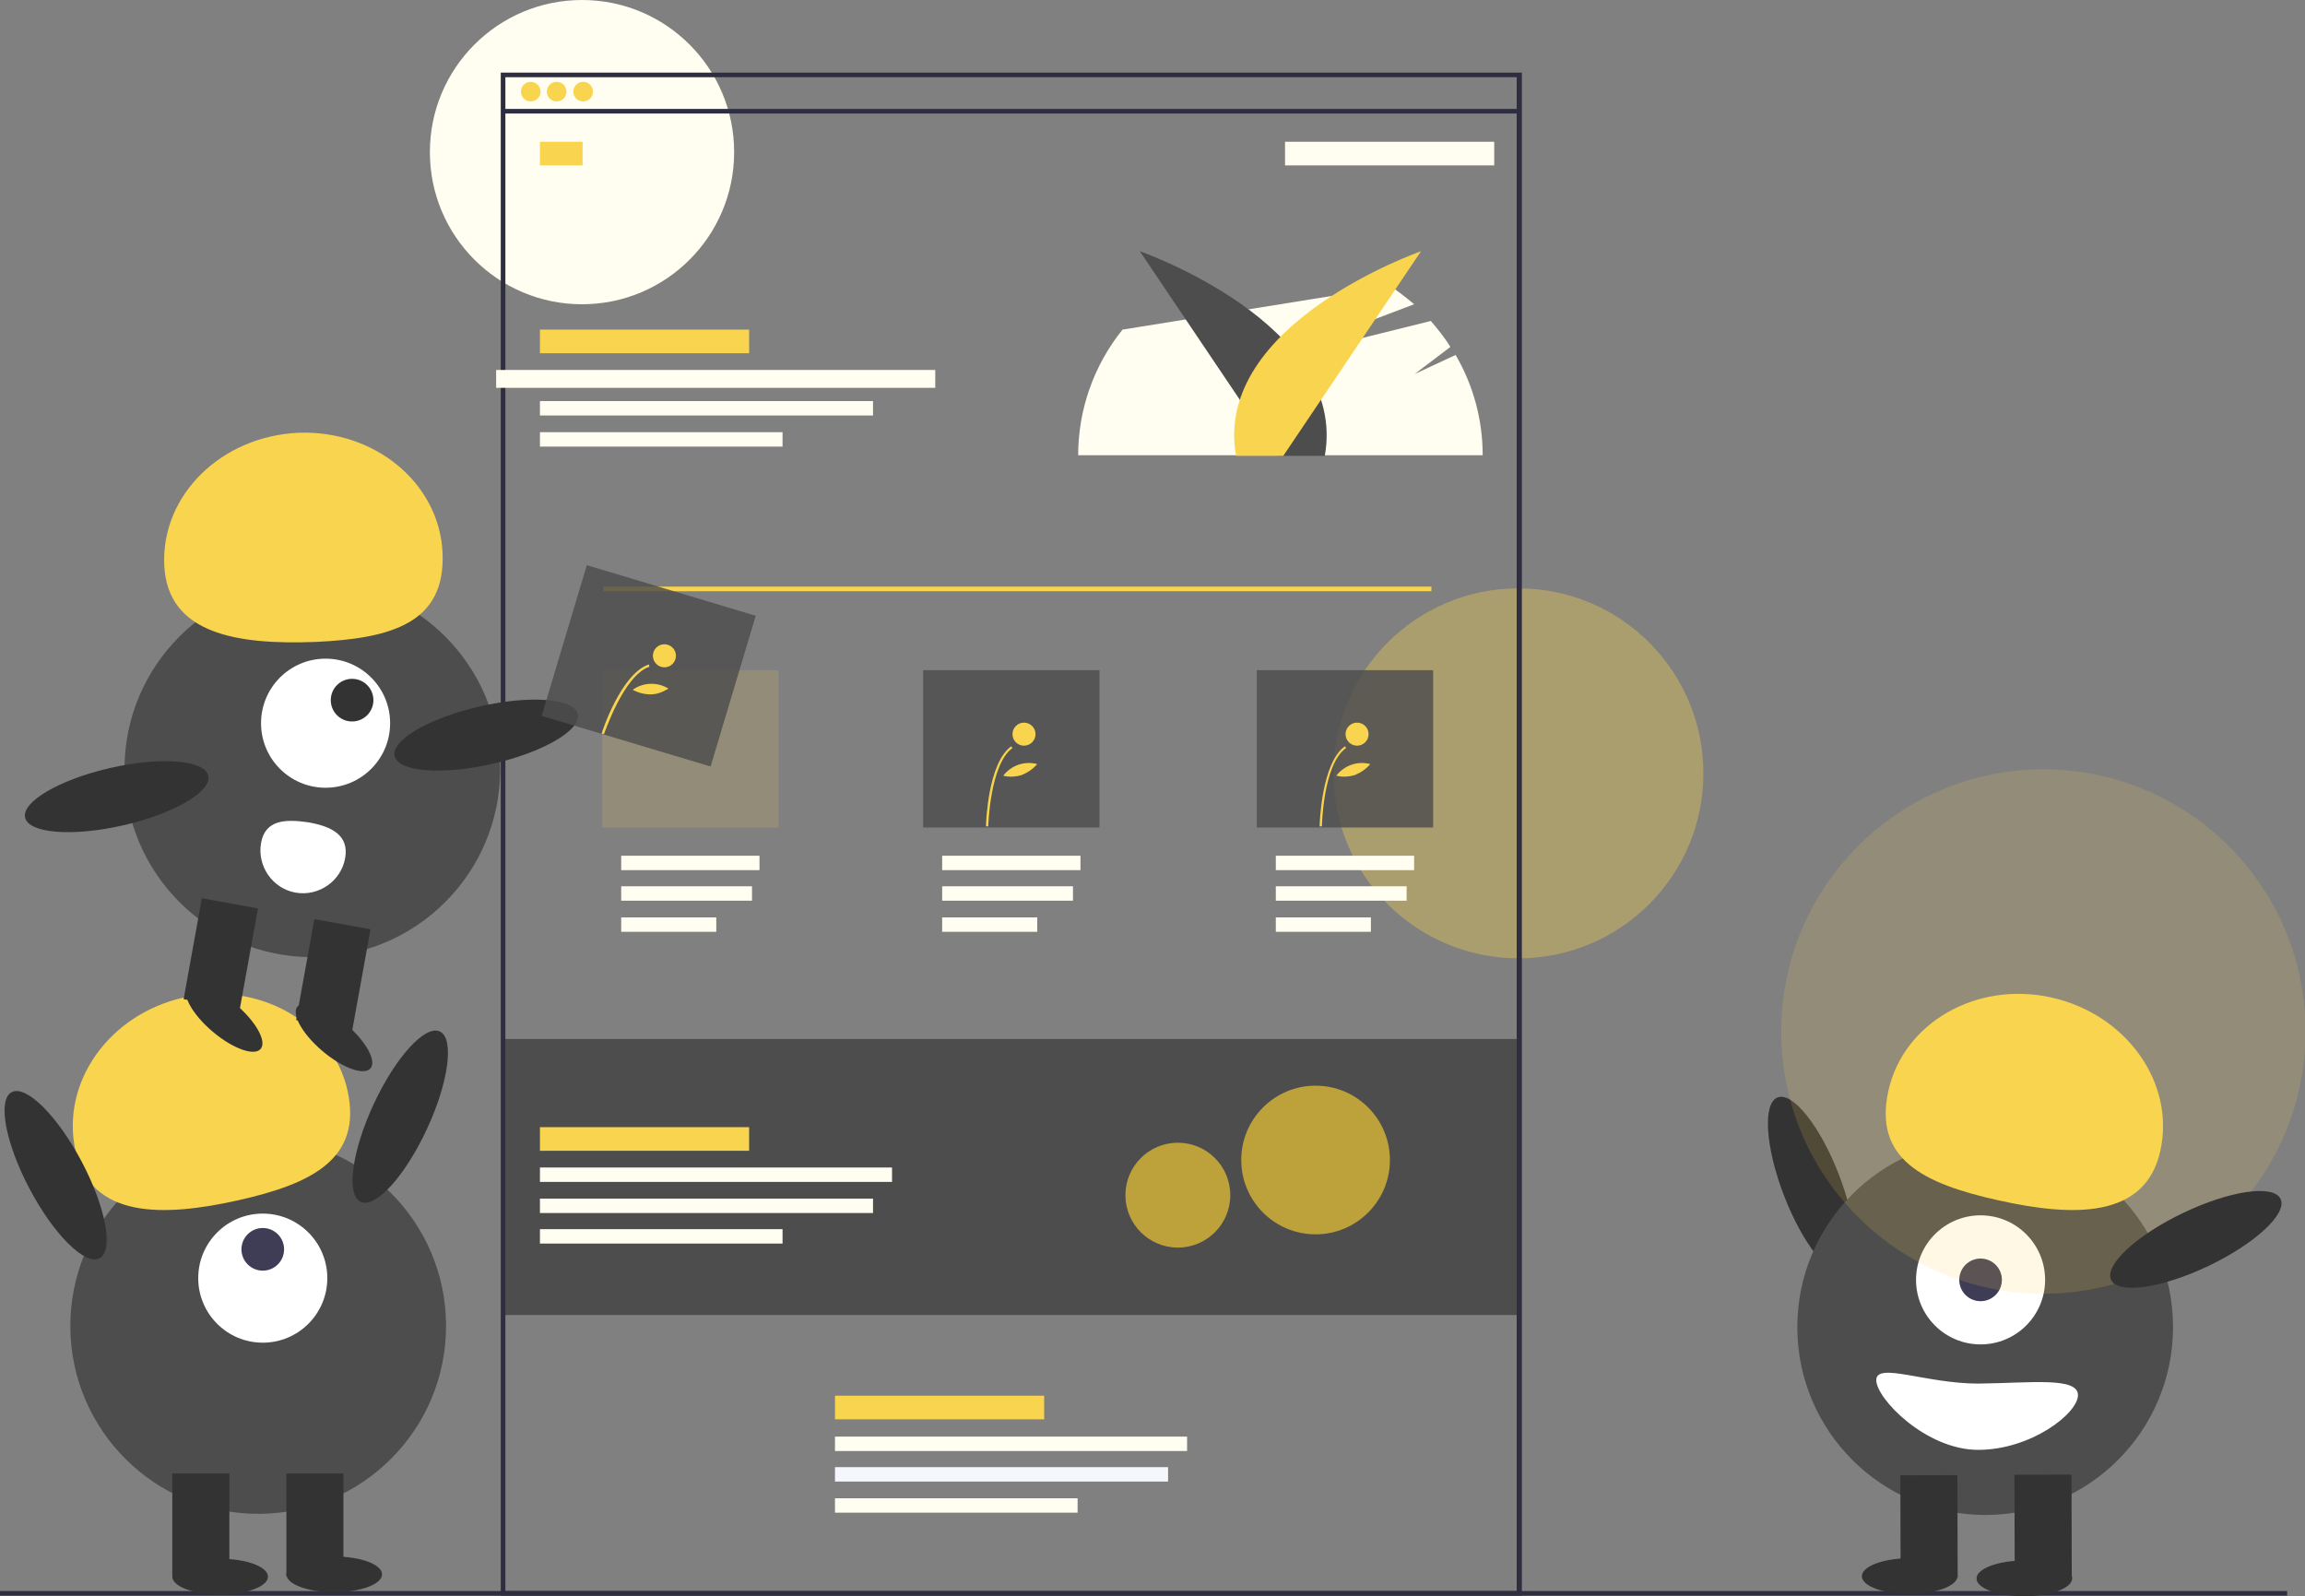<?xml version="1.0" encoding="utf-8"?>
<!-- Generator: Adobe Illustrator 26.1.0, SVG Export Plug-In . SVG Version: 6.00 Build 0)  -->
<svg version="1.1" id="ab0c8d57-73b5-4efc-a896-a2305a232bd8"
	 xmlns="http://www.w3.org/2000/svg" xmlns:xlink="http://www.w3.org/1999/xlink" x="0px" y="0px" viewBox="0 0 400 277"
	 style="enable-background:new 0 0 400 277;" xml:space="preserve">
<rect x="0" y="0" width="400" height="277" fill="#808080" stroke="none"/>
<style type="text/css">
	.st0{fill:#FFFEF0;}
	.st1{opacity:0.36;fill:#F9D44E;}
	.st2{fill:#4D4D4D;}
	.st3{fill:#2F2E41;}
	.st4{fill:#F9D44E;}
	.st5{fill:#F4F7FC;}
	.st6{opacity:0.15;fill:#F9D44E;}
	.st7{opacity:0.83;fill:#4D4D4D;}
	.st8{fill:#BDA13B;}
	.st9{fill:#333333;}
	.st10{fill:#FFFFFF;}
	.st11{fill:#3F3D56;}
</style>
<circle class="st0" cx="101" cy="26.4" r="26.4"/>
<circle class="st1" cx="263.5" cy="134.2" r="32.1"/>
<rect x="87.1" y="180.3" class="st2" width="176.8" height="47.9"/>
<path class="st0" d="M252.6,61.6l-7.1,3.3l6.2-4.7c-1-1.6-2.2-3.1-3.4-4.5l-30.6,7.6l27.7-10.5c-1.3-1.1-2.6-2.1-4-3.1l-46.6,7.5
	c-5,6.2-7.7,13.9-7.7,21.8h70.2C257.3,72.9,255.7,66.9,252.6,61.6z"/>
<rect y="276.1" class="st3" width="396.9" height="0.8"/>
<path class="st2" d="M221.7,79.1l-23.9-35.5c0,0,36.2,12.6,32.1,35.5H221.7z"/>
<path class="st4" d="M222.7,79.1l23.9-35.5c0,0-36.2,12.6-32.1,35.5H222.7z"/>
<path class="st3" d="M264.1,276.9H86.9V12.6h177.2V276.9z M87.7,276.1h175.5V13.4H87.7V276.1z"/>
<rect x="87.5" y="18.9" class="st3" width="176.4" height="0.8"/>
<circle class="st4" cx="92.1" cy="15.9" r="1.7"/>
<circle class="st4" cx="96.6" cy="15.9" r="1.7"/>
<circle class="st4" cx="101.2" cy="15.9" r="1.7"/>
<rect x="93.7" y="24.6" class="st4" width="7.4" height="4.1"/>
<rect x="93.7" y="57.2" class="st4" width="36.3" height="4.1"/>
<rect x="223" y="24.6" class="st0" width="36.3" height="4.1"/>
<rect x="86.1" y="64.2" class="st0" width="76.2" height="3.1"/>
<rect x="93.7" y="69.6" class="st0" width="57.8" height="2.5"/>
<rect x="93.7" y="75" class="st0" width="42.1" height="2.5"/>
<rect x="107.8" y="148.5" class="st0" width="24" height="2.5"/>
<rect x="107.8" y="153.8" class="st0" width="22.7" height="2.5"/>
<rect x="107.8" y="159.2" class="st0" width="16.5" height="2.5"/>
<rect x="163.5" y="148.5" class="st0" width="24" height="2.5"/>
<rect x="163.5" y="153.8" class="st0" width="22.7" height="2.5"/>
<rect x="163.5" y="159.2" class="st0" width="16.5" height="2.5"/>
<rect x="221.4" y="148.5" class="st0" width="24" height="2.5"/>
<rect x="221.4" y="153.8" class="st0" width="22.7" height="2.5"/>
<rect x="221.4" y="159.2" class="st0" width="16.5" height="2.5"/>
<rect x="144.9" y="242.2" class="st4" width="36.3" height="4.1"/>
<rect x="144.9" y="249.3" class="st0" width="61.1" height="2.5"/>
<rect x="144.9" y="254.6" class="st5" width="57.8" height="2.5"/>
<rect x="144.9" y="260" class="st0" width="42.1" height="2.5"/>
<rect x="104.7" y="101.8" class="st4" width="143.7" height="0.8"/>
<rect x="104.5" y="116.3" class="st6" width="30.6" height="27.3"/>
<rect x="160.2" y="116.3" class="st7" width="30.6" height="27.3"/>
<rect x="218.1" y="116.3" class="st7" width="30.6" height="27.3"/>
<path class="st4" d="M171.5,143.4h-0.4c0-0.4,0.3-11,4.4-13.9l0.2,0.3C171.8,132.6,171.5,143.3,171.5,143.4z"/>
<circle class="st4" cx="177.7" cy="127.4" r="2"/>
<path class="st4" d="M177.3,134.5c-1,0.3-2.2,0.4-3.2,0.1c1.4-1.8,3.7-2.6,5.9-2C179.2,133.5,178.3,134.1,177.3,134.5z"/>
<path class="st4" d="M229.4,143.4H229c0-0.4,0.3-11,4.4-13.9l0.2,0.3C229.6,132.6,229.4,143.3,229.4,143.4z"/>
<circle class="st4" cx="235.5" cy="127.4" r="2"/>
<path class="st4" d="M235.1,134.5c-1,0.3-2.2,0.4-3.2,0.1c1.4-1.8,3.7-2.6,5.9-2C237,133.5,236.1,134.1,235.1,134.5z"/>
<rect x="93.7" y="195.6" class="st4" width="36.3" height="4.1"/>
<rect x="93.7" y="202.6" class="st0" width="61.1" height="2.5"/>
<rect x="93.7" y="208" class="st0" width="57.8" height="2.5"/>
<rect x="93.7" y="213.3" class="st0" width="42.1" height="2.5"/>
<circle class="st8" cx="228.3" cy="201.3" r="12.9"/>
<circle class="st8" cx="204.4" cy="207.4" r="9.1"/>
<ellipse transform="matrix(4.531443e-02 -0.999 0.999 4.531443e-02 -187.094 264.427)" class="st2" cx="44.8" cy="230.1" rx="32.6" ry="32.6"/>
<rect x="29.9" y="255.7" class="st9" width="9.9" height="17.8"/>
<rect x="49.7" y="255.7" class="st9" width="9.9" height="17.8"/>
<ellipse class="st9" cx="38.2" cy="273.6" rx="8.3" ry="3.1"/>
<ellipse class="st9" cx="58" cy="273.2" rx="8.3" ry="3.1"/>
<circle class="st10" cx="45.6" cy="221.8" r="11.2"/>
<circle class="st11" cx="45.6" cy="216.8" r="3.7"/>
<path class="st4" d="M13.1,199.7c-2.6-11.8,5.8-23.7,18.8-26.6c13-2.9,25.7,4.3,28.4,16.1c2.6,11.8-6,16.2-19,19.1
	S15.8,211.5,13.1,199.7z"/>
<ellipse transform="matrix(0.421 -0.907 0.907 0.421 -135.667 175.184)" class="st9" cx="69.5" cy="193.9" rx="16.3" ry="5.1"/>
<ellipse transform="matrix(0.884 -0.468 0.468 0.884 -94.259 28.183)" class="st9" cx="9.6" cy="203.9" rx="5.1" ry="16.3"/>
<ellipse transform="matrix(0.933 -0.36 0.36 0.933 -52.98 126.788)" class="st9" cx="314.3" cy="205.8" rx="5.1" ry="16.3"/>
<circle class="st2" cx="344.5" cy="230.3" r="32.6"/>
<rect x="349.6" y="255.9" transform="matrix(1 -2.799978e-03 2.799978e-03 1 -0.74 0.994)" class="st9" width="9.9" height="17.8"/>
<rect x="329.8" y="256" transform="matrix(1 -2.799978e-03 2.799978e-03 1 -0.74 0.938)" class="st9" width="9.9" height="17.8"/>
<ellipse transform="matrix(1 -2.799978e-03 2.799978e-03 1 -0.765 0.985)" class="st9" cx="351.3" cy="273.9" rx="8.3" ry="3.1"/>
<ellipse transform="matrix(1 -2.799978e-03 2.799978e-03 1 -0.764 0.929)" class="st9" cx="331.4" cy="273.5" rx="8.3" ry="3.1"/>
<circle class="st10" cx="343.7" cy="222.1" r="11.2"/>
<circle class="st11" cx="343.7" cy="222.1" r="3.7"/>
<circle class="st6" cx="354.6" cy="179" r="45.5"/>
<ellipse transform="matrix(0.902 -0.431 0.431 0.902 -55.492 185.356)" class="st9" cx="381.2" cy="215.1" rx="16.3" ry="5.1"/>
<path class="st10" d="M360.6,242.1c0,3.2-8.2,9.5-17.3,9.5c-9.1,0-17.7-8.9-17.7-12.1c0-3.2,8.6,0.6,17.7,0.6
	C352.4,240,360.6,238.9,360.6,242.1z"/>
<circle class="st2" cx="54.2" cy="133.5" r="32.6"/>
<rect x="29.5" y="160.6" transform="matrix(0.178 -0.984 0.984 0.178 -131.419 173.833)" class="st9" width="17.8" height="9.9"/>
<rect x="48.9" y="164.2" transform="matrix(0.178 -0.984 0.984 0.178 -118.891 195.903)" class="st9" width="17.8" height="9.9"/>
<ellipse transform="matrix(0.646 -0.763 0.763 0.646 -116.92 107.939)" class="st9" cx="58" cy="180.1" rx="3.1" ry="8.3"/>
<ellipse transform="matrix(0.646 -0.763 0.763 0.646 -121.049 92.187)" class="st9" cx="38.9" cy="176.7" rx="3.1" ry="8.3"/>
<circle class="st10" cx="56.5" cy="125.5" r="11.2"/>
<circle class="st9" cx="61.1" cy="121.5" r="3.7"/>
<path class="st4" d="M28.5,98C28,85.9,38.4,75.7,51.8,75.1c13.3-0.5,24.5,8.8,25,20.9s-8.8,14.8-22.1,15.4
	C41.3,111.9,29,110.1,28.5,98z"/>
<ellipse transform="matrix(0.975 -0.223 0.223 0.975 -26.349 22.075)" class="st9" cx="84.4" cy="127.5" rx="16.3" ry="5.1"/>
<ellipse transform="matrix(0.975 -0.223 0.223 0.975 -30.361 8.029)" class="st9" cx="20.3" cy="138.2" rx="16.3" ry="5.1"/>
<path class="st10" d="M45.3,146.3c-0.7,4,2,7.9,6,8.6c4,0.7,7.9-2,8.6-6s-2.4-5.5-6.4-6.2C49.4,142.1,46,142.3,45.3,146.3z"/>
<rect x="99" y="100.3" transform="matrix(0.287 -0.958 0.958 0.287 -30.503 190.285)" class="st7" width="27.3" height="30.6"/>
<path class="st4" d="M104.8,127.4l-0.4-0.1c0.1-0.4,3.4-10.4,8.2-12l0.1,0.4C108.2,117.2,104.9,127.3,104.8,127.4z"/>
<circle class="st4" cx="115.3" cy="113.8" r="2"/>
<path class="st4" d="M112.9,120.5c-1.1,0-2.2-0.3-3.1-0.8c1.8-1.3,4.3-1.4,6.2-0.2C115,120.1,114,120.5,112.9,120.5z"/>
<path class="st4" d="M374.9,199.7c2.6-11.8-5.9-23.7-18.9-26.6s-25.7,4.4-28.3,16.2s6,16.1,19.1,19
	C359.8,211.2,372.3,211.5,374.9,199.7z"/>
</svg>
